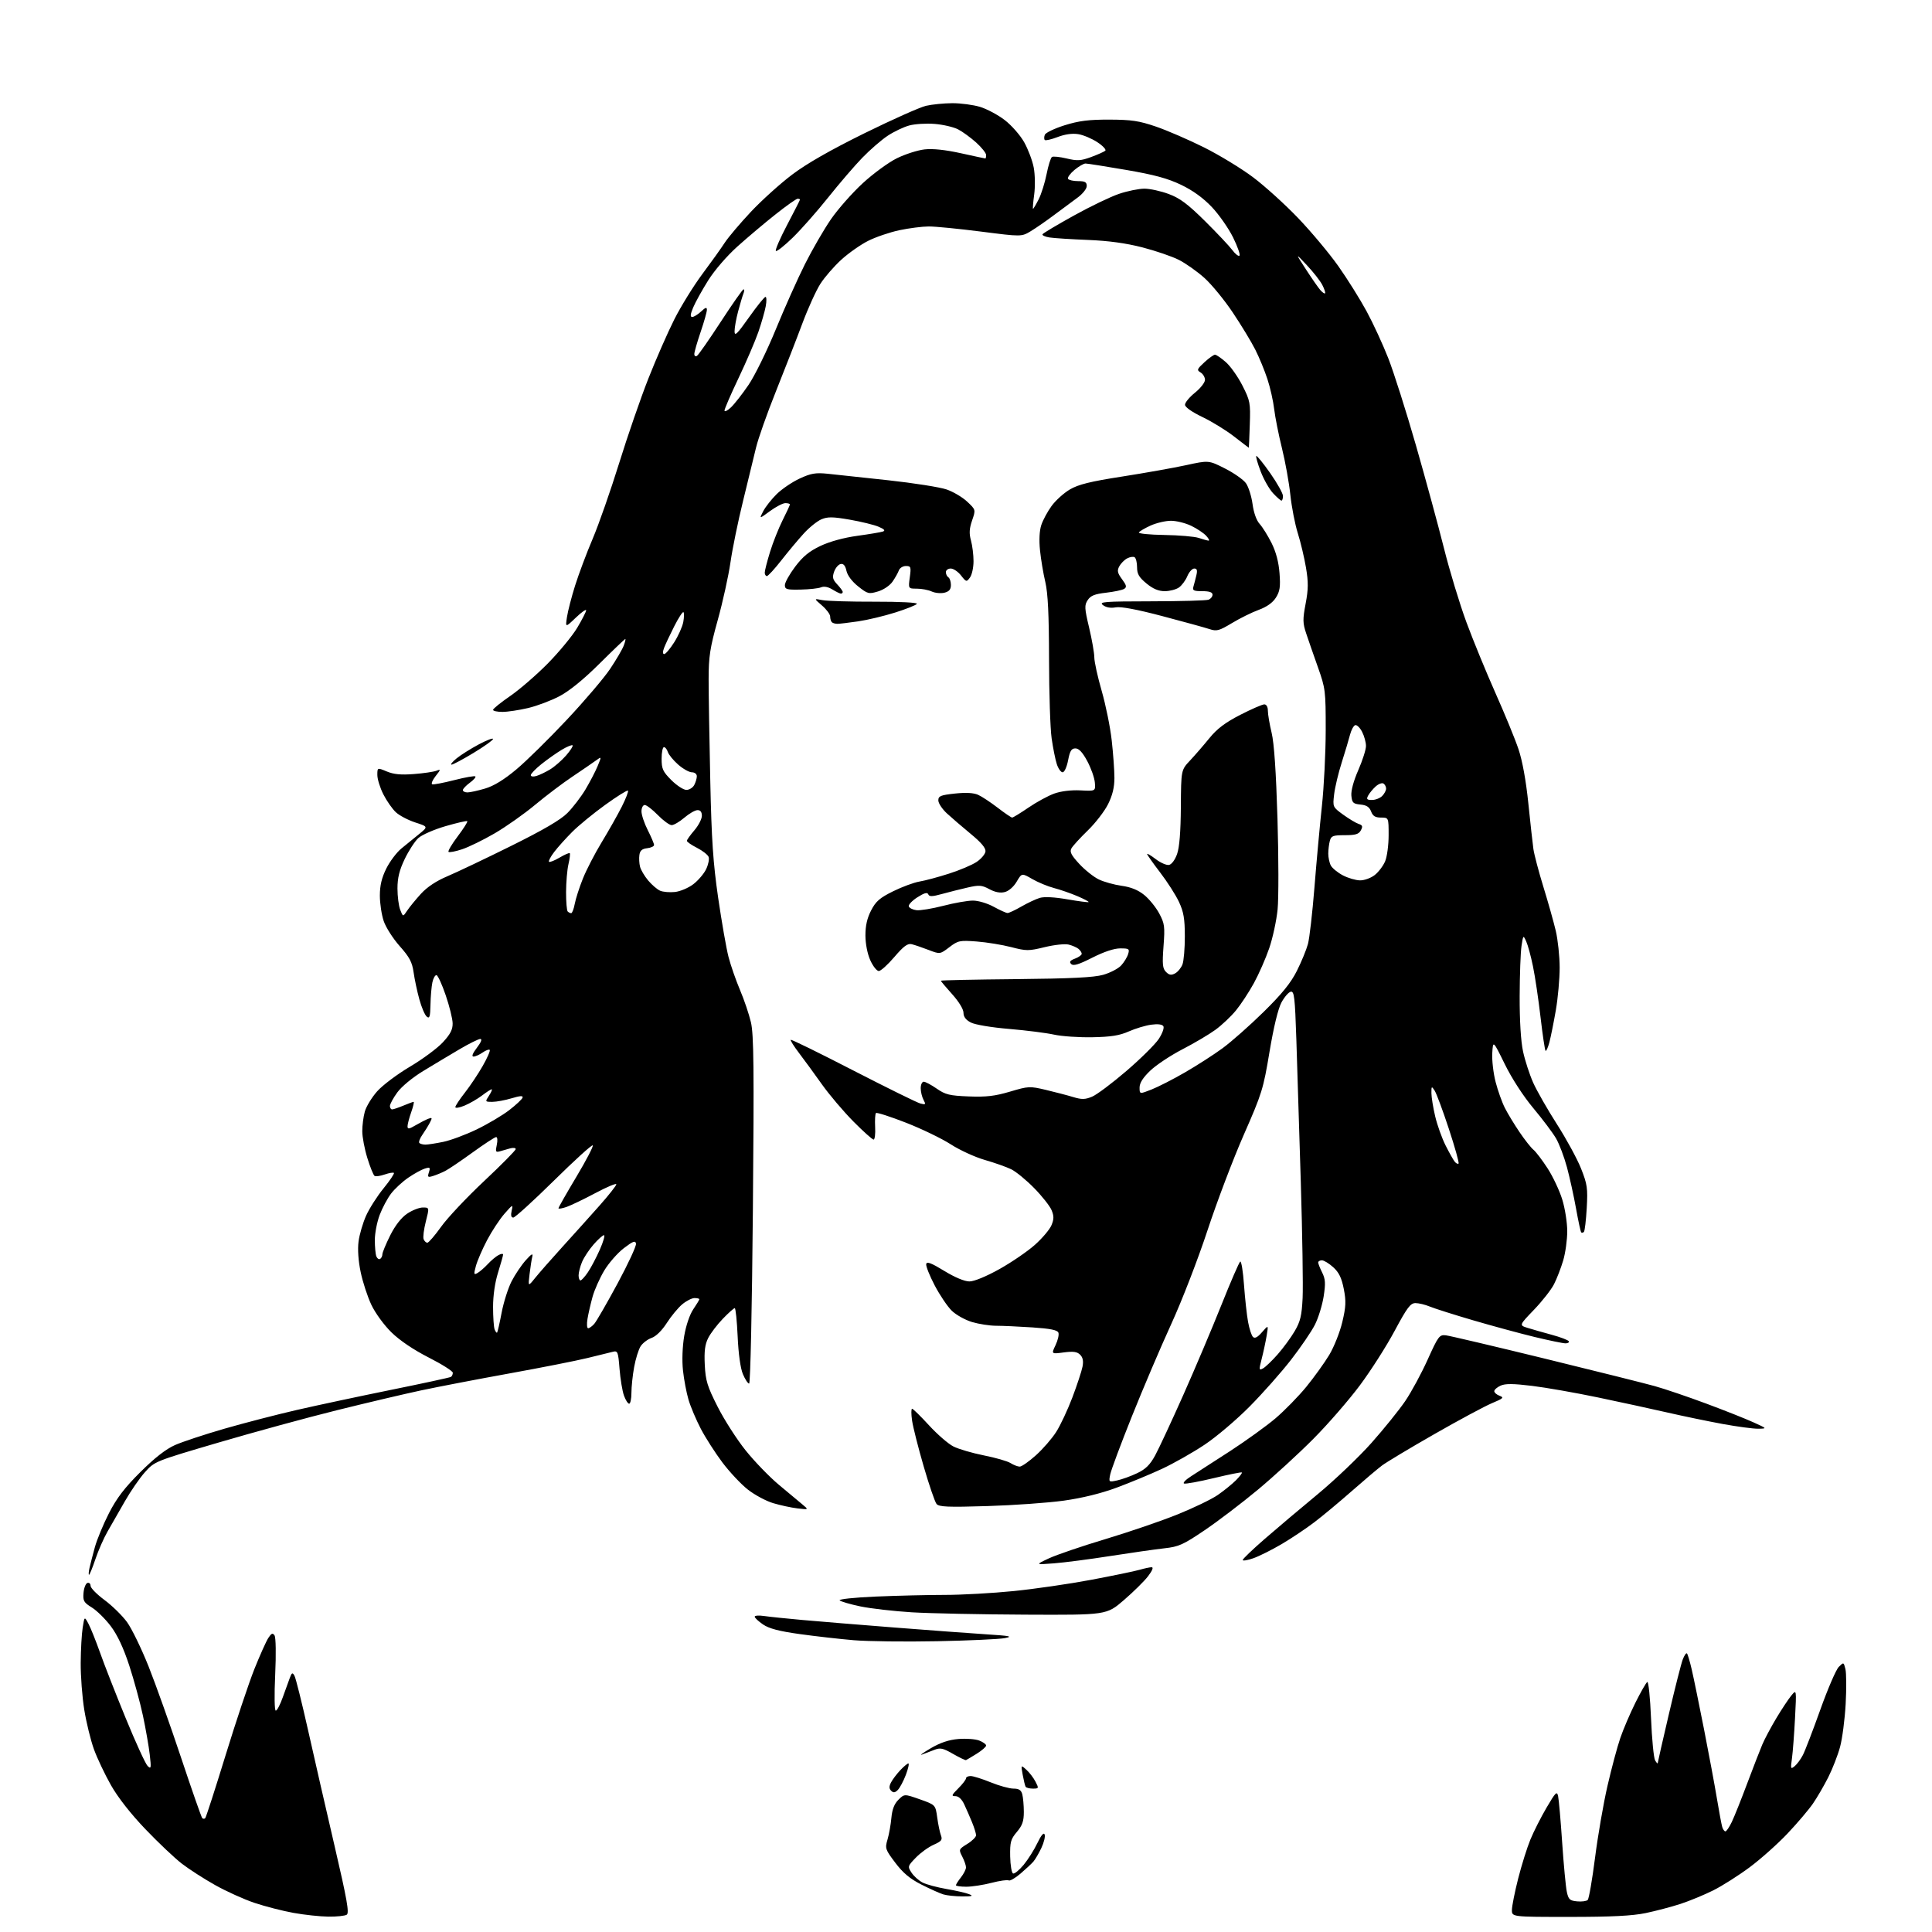 <?xml version="1.0" encoding="UTF-8" standalone="no"?>
<svg 
  version="1.1" 
  xmlns="http://www.w3.org/2000/svg" 
  xmlns:xlink="http://www.w3.org/1999/xlink" 
  xmlns:svg="http://www.w3.org/2000/svg"
  xmlns:rdf="http://www.w3.org/1999/02/22-rdf-syntax-ns#"
  xmlns:cc="http://creativecommons.org/ns#"
  xmlns:dc="http://purl.org/dc/elements/1.1/"
  viewBox="0 0 768 768"
  width="768"
  height="768"
>
<style>svg {background-color: white; }</style>"
<path stroke="none" fill="black" fill-rule="evenodd" d="M130.50,761.89C127.20,761.85 120.97,761.18 116.66,760.40C112.34,759.62 105.37,757.83 101.17,756.42C96.97,755.01 89.93,751.83 85.52,749.35C81.11,746.88 75.15,743.04 72.27,740.82C69.40,738.60 62.87,732.43 57.77,727.09C51.98,721.04 46.85,714.49 44.11,709.64C41.69,705.38 38.65,698.96 37.35,695.39C36.05,691.81 34.32,684.74 33.50,679.69C32.68,674.64 32.04,666.23 32.08,661.00C32.12,655.77 32.47,649.48 32.87,647.00C33.58,642.50 33.58,642.50 35.18,645.50C36.06,647.15 38.13,652.33 39.79,657.00C41.44,661.67 46.02,673.38 49.97,683.00C53.91,692.62 57.83,701.17 58.68,702.00C60.06,703.35 60.15,702.89 59.53,697.50C59.15,694.20 57.93,687.23 56.82,682.00C55.70,676.77 53.25,667.80 51.38,662.07C49.08,655.04 46.68,649.94 44.04,646.43C41.88,643.57 38.49,640.23 36.50,639.00C33.31,637.03 32.93,636.36 33.20,633.21C33.36,631.26 34.06,629.47 34.75,629.24C35.44,629.02 36.00,629.53 36.00,630.39C36.00,631.24 38.49,633.77 41.53,636.02C44.57,638.27 48.60,642.22 50.49,644.80C52.37,647.39 56.24,655.35 59.09,662.50C61.93,669.65 67.75,685.99 72.02,698.81C76.29,711.63 80.06,722.39 80.39,722.73C80.73,723.06 81.26,723.07 81.58,722.75C81.90,722.43 85.53,711.22 89.64,697.84C93.75,684.45 98.92,669.00 101.11,663.50C103.31,658.00 105.81,652.43 106.66,651.12C107.91,649.21 108.40,649.01 109.14,650.12C109.66,650.91 109.77,657.55 109.39,665.75C109.01,674.01 109.11,680.00 109.63,680.00C110.13,680.00 111.37,677.64 112.39,674.75C113.41,671.86 114.68,668.38 115.20,667.00C116.01,664.85 116.27,664.73 117.06,666.14C117.56,667.04 119.98,676.72 122.43,687.64C124.87,698.56 129.64,719.38 133.02,733.89C137.95,755.08 138.90,760.45 137.83,761.13C137.10,761.59 133.80,761.94 130.50,761.89zM623.93,762.00C601.00,762.00 601.00,762.00 601.01,759.25C601.01,757.74 602.14,752.11 603.50,746.74C604.87,741.38 607.05,734.40 608.36,731.24C609.66,728.08 612.55,722.37 614.79,718.55C618.41,712.38 618.92,711.87 619.38,714.05C619.67,715.40 620.40,723.70 620.99,732.50C621.59,741.30 622.42,750.08 622.83,752.00C623.48,755.06 623.99,755.54 626.91,755.82C628.75,756.00 630.65,755.75 631.14,755.26C631.63,754.77 632.94,747.20 634.06,738.44C635.18,729.67 637.40,716.83 639.00,709.91C640.59,702.98 642.88,694.43 644.09,690.91C645.29,687.38 648.01,681.05 650.11,676.83C652.22,672.60 654.34,668.91 654.82,668.61C655.30,668.32 655.97,674.81 656.31,683.06C656.65,691.30 657.38,698.82 657.93,699.77C658.49,700.72 658.95,701.21 658.97,700.86C658.99,700.50 660.98,691.73 663.41,681.36C665.83,670.99 668.32,661.20 668.94,659.61C669.55,658.02 670.30,656.96 670.59,657.26C670.89,657.55 671.74,660.43 672.49,663.65C673.24,666.87 675.44,677.60 677.39,687.50C679.34,697.40 681.64,709.77 682.51,715.00C683.38,720.23 684.32,725.29 684.61,726.25C684.90,727.21 685.47,728.00 685.88,728.00C686.29,728.00 687.44,726.31 688.42,724.25C689.41,722.19 692.15,715.33 694.52,709.00C696.90,702.67 699.60,695.70 700.53,693.50C701.46,691.30 703.98,686.58 706.12,683.00C708.26,679.42 710.95,675.38 712.08,674.00C714.15,671.50 714.15,671.50 713.55,683.00C713.22,689.33 712.67,696.52 712.33,699.00C711.74,703.17 711.82,703.39 713.42,702.07C714.36,701.29 715.83,699.30 716.68,697.64C717.54,695.99 720.65,687.88 723.61,679.61C726.56,671.34 729.86,663.70 730.93,662.63C732.86,660.69 732.89,660.70 733.58,663.47C733.97,665.01 734.01,671.27 733.68,677.38C733.34,683.50 732.34,691.17 731.45,694.44C730.57,697.70 728.47,703.10 726.79,706.44C725.11,709.77 722.37,714.49 720.70,716.92C719.03,719.35 714.48,724.72 710.58,728.84C706.69,732.96 699.91,739.00 695.53,742.26C691.15,745.52 684.63,749.66 681.03,751.46C677.44,753.25 671.58,755.67 668.00,756.84C664.42,758.00 658.21,759.64 654.18,760.48C648.87,761.58 640.59,762.00 623.93,762.00zM382.50,753.85C379.75,753.84 376.38,753.48 375.00,753.06C373.62,752.64 369.70,750.88 366.28,749.15C361.71,746.84 358.96,744.54 355.89,740.47C351.90,735.18 351.76,734.75 352.81,731.21C353.41,729.17 354.10,725.31 354.34,722.63C354.65,719.24 355.50,717.06 357.14,715.43C359.50,713.09 359.50,713.09 365.69,715.27C371.87,717.46 371.87,717.46 372.56,722.48C372.94,725.24 373.60,728.44 374.04,729.59C374.71,731.36 374.26,731.94 371.14,733.32C369.10,734.22 365.92,736.51 364.07,738.43C360.80,741.81 360.75,741.97 362.36,744.43C363.27,745.82 365.25,747.59 366.76,748.35C368.27,749.12 372.53,750.26 376.23,750.90C379.94,751.53 383.99,752.46 385.23,752.96C387.04,753.69 386.48,753.87 382.50,753.85zM384.11,750.00C381.85,750.00 380.00,749.73 380.00,749.41C380.00,749.08 380.90,747.67 382.00,746.27C383.10,744.87 384.00,743.09 384.00,742.32C384.00,741.54 383.33,739.61 382.51,738.02C381.06,735.21 381.10,735.10 384.51,732.99C386.43,731.81 388.00,730.25 388.00,729.54C388.00,728.83 387.28,726.50 386.40,724.37C385.53,722.24 384.13,719.04 383.29,717.25C382.33,715.20 381.05,714.00 379.81,714.00C378.10,714.00 378.24,713.60 380.92,710.92C382.62,709.23 384.00,707.43 384.00,706.92C384.00,706.42 384.82,706.00 385.83,706.00C386.83,706.00 390.42,707.12 393.81,708.50C397.19,709.88 401.27,711.00 402.86,711.00C405.03,711.00 405.92,711.57 406.37,713.25C406.70,714.49 406.98,717.62 406.99,720.22C407.00,723.93 406.41,725.63 404.22,728.22C401.77,731.11 401.46,732.26 401.56,737.95C401.63,741.49 402.15,744.55 402.73,744.74C403.31,744.94 405.19,743.38 406.92,741.30C408.65,739.21 411.11,735.31 412.38,732.64C413.88,729.51 414.90,728.30 415.26,729.24C415.57,730.04 414.98,732.45 413.96,734.60C412.94,736.74 411.52,739.17 410.80,740.00C410.09,740.83 407.79,742.97 405.69,744.77C403.59,746.57 401.47,747.79 400.98,747.49C400.48,747.18 397.40,747.62 394.14,748.46C390.88,749.31 386.36,750.00 384.11,750.00zM356.89,711.54C355.77,712.66 355.13,712.73 354.25,711.85C353.41,711.01 353.39,710.12 354.17,708.60C354.76,707.44 356.40,705.26 357.81,703.75C359.22,702.24 360.70,701.00 361.09,701.00C361.48,701.00 361.03,703.04 360.09,705.53C359.14,708.02 357.70,710.73 356.89,711.54zM410.58,711.00C409.23,711.00 407.93,710.66 407.69,710.25C407.46,709.84 406.94,707.71 406.54,705.51C405.82,701.53 405.82,701.53 408.01,703.51C409.22,704.60 410.85,706.73 411.63,708.25C413.00,710.89 412.95,711.00 410.58,711.00zM384.00,699.67C383.73,699.78 381.40,698.66 378.83,697.19C374.79,694.87 373.77,694.66 371.33,695.63C369.77,696.25 367.60,697.07 366.50,697.47C365.40,697.86 366.98,696.73 370.00,694.95C373.81,692.72 377.19,691.59 381.00,691.28C384.02,691.03 387.74,691.30 389.25,691.89C390.76,692.47 392.00,693.37 392.00,693.88C392.00,694.39 390.31,695.85 388.25,697.14C386.19,698.42 384.27,699.56 384.00,699.67zM372.50,652.41C359.85,652.66 344.96,652.48 339.40,652.01C333.85,651.54 324.20,650.45 317.97,649.58C309.72,648.44 305.73,647.39 303.32,645.75C301.50,644.51 300.01,643.12 300.01,642.66C300.00,642.20 301.69,642.08 303.75,642.39C305.81,642.69 312.68,643.41 319.00,643.97C325.32,644.54 341.75,645.88 355.50,646.96C369.25,648.04 385.68,649.25 392.00,649.66C401.54,650.27 402.82,650.52 399.50,651.17C397.30,651.60 385.15,652.16 372.50,652.41zM407.69,641.85C389.99,641.77 369.65,641.35 362.50,640.92C355.35,640.48 346.15,639.43 342.06,638.58C337.98,637.73 334.24,636.64 333.77,636.17C333.30,635.70 339.67,635.02 348.12,634.66C356.48,634.30 368.81,634.00 375.52,634.00C382.23,634.00 394.54,633.32 402.87,632.48C411.20,631.65 425.10,629.63 433.76,628.00C442.42,626.37 451.07,624.58 452.99,624.02C454.91,623.46 457.08,623.00 457.79,623.00C458.61,623.00 458.08,624.33 456.40,626.54C454.92,628.49 450.59,632.76 446.79,636.04C439.89,642.00 439.89,642.00 407.69,641.85zM35.40,626.00C35.16,626.00 35.24,624.76 35.59,623.25C35.93,621.74 36.89,618.02 37.72,615.00C38.55,611.98 41.07,605.90 43.32,601.50C46.40,595.50 49.52,591.41 55.82,585.15C61.48,579.52 65.96,576.03 69.55,574.44C72.47,573.14 81.31,570.22 89.19,567.94C97.06,565.67 110.03,562.31 118.00,560.48C125.97,558.65 142.85,555.05 155.50,552.48C168.15,549.91 178.84,547.60 179.25,547.34C179.66,547.09 180.00,546.35 180.00,545.69C179.99,545.04 175.68,542.31 170.41,539.63C164.36,536.55 158.91,532.87 155.60,529.63C152.64,526.73 149.17,521.96 147.61,518.66C146.09,515.44 144.18,509.60 143.37,505.67C142.44,501.26 142.12,496.62 142.53,493.52C142.88,490.76 144.24,486.14 145.53,483.25C146.83,480.36 149.95,475.47 152.48,472.37C155.00,469.27 156.85,466.52 156.58,466.25C156.32,465.99 154.68,466.27 152.94,466.87C151.19,467.48 149.38,467.74 148.91,467.45C148.44,467.15 147.14,463.96 146.03,460.35C144.91,456.74 144.00,451.92 144.01,449.64C144.01,447.37 144.46,443.87 145.02,441.88C145.57,439.88 147.76,436.28 149.89,433.86C152.01,431.45 157.88,427.03 162.93,424.04C167.97,421.06 173.88,416.68 176.05,414.33C179.04,411.09 179.98,409.25 179.93,406.77C179.90,404.97 178.66,399.96 177.18,395.64C175.71,391.31 174.05,387.71 173.51,387.64C172.97,387.56 172.23,388.85 171.88,390.50C171.53,392.15 171.18,396.14 171.12,399.37C171.02,404.23 170.76,405.05 169.63,404.11C168.87,403.48 167.55,400.39 166.69,397.23C165.82,394.08 164.80,389.25 164.41,386.50C163.84,382.46 162.78,380.47 158.89,376.10C156.25,373.13 153.39,368.66 152.54,366.17C151.69,363.68 151.00,359.11 151.00,356.02C151.00,351.98 151.73,348.94 153.57,345.24C154.98,342.41 157.68,338.83 159.56,337.29C161.45,335.76 164.61,333.18 166.60,331.56C170.22,328.61 170.22,328.61 165.05,326.93C162.21,326.00 158.75,324.18 157.35,322.87C155.95,321.57 153.72,318.38 152.40,315.78C151.08,313.19 150.00,309.72 150.00,308.08C150.00,305.10 150.00,305.10 153.75,306.67C156.49,307.82 159.39,308.10 164.50,307.70C168.35,307.41 172.39,306.81 173.47,306.39C175.29,305.68 175.27,305.85 173.15,308.53C171.89,310.14 171.29,311.60 171.83,311.78C172.36,311.95 176.31,311.20 180.61,310.10C184.91,309.00 188.67,308.34 188.96,308.63C189.26,308.92 188.26,310.06 186.75,311.16C185.24,312.27 184.00,313.58 184.00,314.08C184.00,314.59 184.82,315.00 185.82,315.00C186.82,315.00 189.97,314.31 192.83,313.46C196.33,312.42 200.36,309.95 205.26,305.85C209.24,302.52 218.26,293.65 225.30,286.14C232.35,278.64 240.09,269.54 242.51,265.93C244.93,262.32 247.37,258.16 247.93,256.68C248.49,255.21 248.78,254.00 248.57,254.00C248.37,254.00 243.76,258.40 238.35,263.77C231.99,270.09 226.34,274.68 222.41,276.75C219.06,278.51 213.43,280.63 209.91,281.46C206.38,282.29 201.81,282.98 199.75,282.99C197.69,282.99 196.00,282.63 196.00,282.18C196.00,281.72 199.04,279.27 202.75,276.72C206.46,274.18 213.19,268.36 217.70,263.80C222.20,259.23 227.49,252.83 229.45,249.56C231.40,246.29 233.00,243.16 233.00,242.61C233.00,242.05 231.14,243.37 228.87,245.55C224.74,249.50 224.74,249.50 225.38,245.28C225.73,242.96 227.18,237.33 228.61,232.78C230.04,228.23 233.18,219.84 235.61,214.14C238.03,208.44 242.75,194.94 246.11,184.14C249.46,173.34 254.69,158.20 257.73,150.50C260.76,142.80 265.40,132.22 268.03,127.00C270.66,121.78 275.67,113.67 279.16,108.98C282.65,104.30 286.68,98.67 288.11,96.46C289.55,94.26 294.23,88.74 298.50,84.19C302.78,79.64 310.15,72.99 314.89,69.41C320.68,65.03 330.08,59.66 343.60,52.99C354.66,47.54 365.69,42.62 368.10,42.06C370.52,41.50 375.23,41.04 378.57,41.02C381.91,41.01 386.86,41.67 389.57,42.48C392.28,43.30 396.71,45.66 399.40,47.73C402.10,49.81 405.58,53.77 407.14,56.56C408.70,59.35 410.41,63.87 410.93,66.63C411.45,69.38 411.53,74.18 411.11,77.31C410.68,80.44 410.48,83.00 410.65,83.00C410.82,83.00 411.83,81.30 412.89,79.23C413.94,77.15 415.36,72.64 416.04,69.20C416.72,65.76 417.68,62.70 418.18,62.39C418.68,62.08 421.31,62.35 424.02,63.00C428.23,64.01 429.64,63.93 433.72,62.43C436.35,61.46 438.89,60.33 439.36,59.92C439.84,59.51 438.44,57.99 436.25,56.55C434.07,55.10 430.64,53.65 428.63,53.33C426.28,52.95 423.36,53.35 420.43,54.47C417.93,55.43 415.63,55.96 415.32,55.65C415.01,55.34 415.01,54.41 415.33,53.59C415.64,52.76 419.19,51.06 423.20,49.80C428.90,48.02 432.80,47.53 441.00,47.55C449.78,47.58 452.81,48.03 459.50,50.32C463.90,51.82 472.46,55.53 478.53,58.55C484.59,61.57 493.39,66.92 498.07,70.43C502.75,73.94 510.84,81.26 516.04,86.70C521.24,92.13 528.42,100.72 532.00,105.78C535.58,110.85 540.64,118.93 543.25,123.75C545.86,128.56 549.75,137.00 551.90,142.50C554.05,148.00 558.98,163.53 562.85,177.00C566.71,190.47 571.72,208.86 573.98,217.86C576.23,226.86 580.26,240.14 582.93,247.36C585.60,254.59 590.80,267.25 594.47,275.50C598.15,283.75 602.27,293.77 603.61,297.77C605.17,302.39 606.60,310.24 607.53,319.27C608.33,327.10 609.24,335.30 609.55,337.50C609.87,339.70 611.65,346.47 613.52,352.54C615.39,358.60 617.61,366.48 618.45,370.04C619.28,373.59 619.98,380.15 619.99,384.62C619.99,389.08 619.31,396.73 618.46,401.62C617.61,406.50 616.46,412.23 615.90,414.35C615.33,416.47 614.65,417.98 614.38,417.71C614.11,417.44 613.21,411.43 612.39,404.36C611.57,397.29 610.22,388.20 609.39,384.17C608.57,380.14 607.35,375.67 606.69,374.22C605.52,371.63 605.49,371.66 604.82,376.05C604.45,378.50 604.12,387.48 604.09,396.00C604.06,405.74 604.56,413.91 605.44,418.00C606.21,421.57 608.02,427.14 609.46,430.37C610.90,433.60 615.15,441.02 618.89,446.87C622.64,452.72 626.95,460.64 628.48,464.48C630.98,470.79 631.20,472.33 630.75,480.28C630.47,485.12 629.97,489.37 629.62,489.71C629.28,490.05 628.80,490.13 628.56,489.89C628.31,489.65 627.40,485.41 626.51,480.47C625.63,475.54 624.00,468.12 622.89,464.00C621.78,459.88 619.82,454.70 618.53,452.50C617.25,450.30 613.19,444.90 609.51,440.50C605.51,435.71 600.96,428.69 598.17,423.00C593.50,413.50 593.50,413.50 593.20,418.67C593.04,421.51 593.63,426.65 594.53,430.11C595.42,433.56 597.08,438.21 598.22,440.44C599.35,442.67 601.97,446.99 604.04,450.04C606.10,453.09 608.59,456.24 609.57,457.04C610.55,457.84 613.07,461.17 615.19,464.43C617.30,467.69 619.92,473.25 621.01,476.78C622.11,480.32 623.00,486.01 623.00,489.42C623.00,492.84 622.28,498.08 621.39,501.07C620.50,504.06 618.87,508.29 617.75,510.48C616.64,512.67 613.06,517.24 609.80,520.63C603.87,526.80 603.87,526.80 607.19,527.84C609.01,528.41 613.32,529.64 616.78,530.58C620.23,531.51 623.29,532.67 623.59,533.14C623.88,533.61 623.30,534.00 622.31,534.00C621.31,534.00 615.77,532.85 610.00,531.46C604.23,530.06 593.24,527.08 585.59,524.84C577.95,522.60 570.20,520.14 568.38,519.38C566.55,518.62 563.99,518.00 562.68,518.00C560.68,518.00 559.38,519.73 554.40,529.02C551.16,535.09 544.94,544.83 540.59,550.67C536.24,556.51 527.92,566.10 522.09,571.96C516.27,577.83 506.32,586.94 500.00,592.20C493.68,597.46 484.18,604.69 478.89,608.27C470.35,614.05 468.58,614.85 462.89,615.47C459.38,615.86 449.75,617.23 441.50,618.52C433.25,619.82 423.12,621.13 419.00,621.45C411.50,622.02 411.50,622.02 416.98,619.46C420.00,618.06 430.10,614.61 439.44,611.81C448.77,609.01 461.63,604.61 468.02,602.03C474.41,599.46 481.63,595.98 484.07,594.29C486.50,592.61 489.74,589.99 491.27,588.47C492.79,586.94 493.87,585.53 493.66,585.33C493.46,585.13 488.48,586.13 482.59,587.55C476.70,588.97 471.35,589.95 470.70,589.73C470.06,589.52 471.32,588.20 473.51,586.81C475.71,585.42 482.68,580.92 489.00,576.82C495.32,572.71 503.45,566.85 507.05,563.79C510.65,560.72 516.14,555.10 519.26,551.30C522.37,547.49 526.48,541.78 528.39,538.61C530.30,535.43 532.64,529.54 533.59,525.52C535.04,519.39 535.13,517.26 534.17,512.35C533.31,507.98 532.25,505.80 529.99,503.75C528.33,502.24 526.30,501.00 525.48,501.00C524.67,501.00 524.00,501.38 524.00,501.85C524.00,502.31 524.71,504.12 525.58,505.85C526.87,508.45 526.98,510.15 526.17,515.37C525.62,518.86 524.06,523.92 522.69,526.61C521.33,529.30 517.07,535.55 513.23,540.50C509.40,545.45 502.00,553.81 496.78,559.08C491.57,564.35 483.48,571.22 478.79,574.33C474.11,577.45 466.50,581.75 461.89,583.90C457.28,586.04 449.17,589.40 443.87,591.37C437.66,593.67 430.21,595.50 422.87,596.53C416.62,597.40 402.94,598.37 392.48,598.69C376.76,599.17 373.26,599.02 372.29,597.85C371.64,597.06 369.34,590.37 367.19,582.96C365.03,575.56 362.96,567.36 362.57,564.75C362.19,562.14 362.19,560.00 362.57,560.00C362.95,560.00 365.96,562.95 369.26,566.55C372.56,570.15 376.93,573.94 378.97,574.98C381.00,576.02 386.46,577.62 391.08,578.54C395.71,579.45 400.50,580.83 401.71,581.60C402.93,582.37 404.57,583.00 405.36,583.00C406.14,583.00 409.03,580.98 411.79,578.50C414.54,576.03 418.16,571.87 419.83,569.25C421.51,566.64 424.41,560.45 426.29,555.50C428.16,550.55 429.97,545.05 430.31,543.29C430.75,541.05 430.46,539.60 429.37,538.52C428.17,537.32 426.67,537.11 422.86,537.61C417.90,538.27 417.90,538.27 419.59,534.73C420.52,532.78 421.04,530.54 420.73,529.75C420.33,528.70 417.51,528.14 410.34,527.66C404.93,527.30 398.44,527.01 395.93,527.01C393.42,527.00 389.13,526.34 386.40,525.53C383.67,524.71 380.04,522.69 378.34,521.03C376.64,519.37 373.59,514.85 371.56,510.98C369.53,507.11 368.01,503.29 368.18,502.48C368.42,501.37 370.19,502.04 375.37,505.21C379.60,507.79 383.45,509.40 385.37,509.39C387.25,509.39 392.02,507.42 397.28,504.49C402.11,501.79 408.46,497.45 411.39,494.84C414.32,492.23 417.29,488.72 417.98,487.04C418.98,484.63 418.99,483.39 418.02,481.06C417.35,479.44 414.25,475.50 411.12,472.31C407.99,469.11 403.88,465.74 401.97,464.80C400.06,463.87 395.33,462.20 391.46,461.09C387.59,459.98 381.53,457.20 377.99,454.92C374.46,452.63 366.45,448.76 360.19,446.31C353.93,443.87 348.54,442.13 348.21,442.45C347.89,442.78 347.74,445.29 347.88,448.02C348.03,450.76 347.75,453.00 347.26,453.00C346.77,453.00 343.13,449.74 339.18,445.75C335.24,441.76 329.61,435.12 326.69,431.00C323.77,426.88 319.70,421.31 317.65,418.62C315.60,415.94 314.11,413.56 314.33,413.34C314.56,413.11 325.71,418.58 339.12,425.49C352.53,432.39 364.56,438.32 365.86,438.66C367.99,439.21 368.11,439.07 367.11,437.20C366.50,436.06 366.00,433.98 366.00,432.57C366.00,431.15 366.54,430.00 367.20,430.00C367.85,430.00 370.18,431.24 372.36,432.75C375.81,435.14 377.47,435.55 385.11,435.85C392.05,436.12 395.48,435.72 401.49,433.94C408.84,431.76 409.33,431.73 415.80,433.26C419.48,434.14 424.36,435.41 426.62,436.10C430.01,437.12 431.35,437.10 434.11,435.95C435.96,435.19 442.10,430.59 447.75,425.74C453.40,420.89 459.19,415.16 460.61,413.02C462.03,410.87 462.86,408.59 462.46,407.94C462.00,407.19 460.26,406.97 457.62,407.33C455.35,407.64 451.33,408.85 448.69,410.02C445.01,411.65 441.62,412.18 434.20,412.32C428.86,412.42 422.02,411.95 419.00,411.28C415.98,410.61 407.96,409.59 401.19,409.02C394.10,408.43 387.63,407.34 385.94,406.47C383.94,405.44 383.00,404.19 383.00,402.58C383.00,401.19 381.16,398.16 378.50,395.21C376.03,392.46 374.00,390.05 374.00,389.85C374.00,389.66 387.39,389.37 403.75,389.22C425.86,389.00 434.80,388.56 438.55,387.50C441.32,386.71 444.53,385.04 445.68,383.78C446.83,382.53 448.08,380.49 448.45,379.25C449.08,377.19 448.81,377.00 445.32,377.00C442.89,376.99 438.85,378.34 434.23,380.68C428.78,383.44 426.67,384.07 425.82,383.22C424.96,382.36 425.34,381.82 427.34,381.06C428.80,380.51 430.00,379.64 430.00,379.15C430.00,378.65 429.43,377.78 428.74,377.20C428.05,376.63 426.29,375.86 424.83,375.49C423.35,375.12 419.12,375.57 415.30,376.50C408.88,378.06 408.01,378.06 401.96,376.49C398.41,375.57 392.25,374.57 388.28,374.26C381.49,373.75 380.84,373.88 377.36,376.54C373.66,379.36 373.66,379.36 369.08,377.60C366.56,376.63 363.56,375.61 362.40,375.33C360.79,374.94 359.21,376.11 355.53,380.41C352.91,383.49 350.11,386.00 349.33,386.00C348.54,386.00 347.03,384.09 345.97,381.75C344.82,379.21 344.04,375.25 344.02,371.91C344.01,368.01 344.69,364.98 346.28,361.91C348.14,358.29 349.72,356.92 355.03,354.30C358.59,352.54 363.30,350.80 365.50,350.43C367.70,350.07 372.99,348.65 377.25,347.28C381.52,345.92 386.47,343.82 388.25,342.61C390.04,341.41 391.61,339.55 391.74,338.47C391.90,337.12 390.05,334.91 385.90,331.50C382.57,328.75 378.30,325.08 376.42,323.35C374.54,321.62 373.00,319.29 373.00,318.18C373.00,316.43 373.88,316.07 379.58,315.45C384.00,314.98 387.03,315.15 388.83,315.96C390.30,316.62 393.79,318.93 396.59,321.08C399.39,323.24 401.99,325.00 402.35,325.00C402.72,325.00 405.66,323.20 408.88,321.00C412.10,318.80 416.71,316.30 419.12,315.44C421.80,314.49 425.83,314.00 429.50,314.19C435.50,314.50 435.50,314.50 435.22,311.08C435.07,309.20 433.72,305.38 432.22,302.58C430.34,299.07 428.88,297.50 427.50,297.50C425.91,297.50 425.31,298.47 424.58,302.25C424.07,304.91 423.11,307.00 422.41,307.00C421.72,307.00 420.68,305.54 420.10,303.75C419.51,301.96 418.59,297.35 418.04,293.50C417.49,289.65 417.02,275.48 417.01,262.00C416.98,244.24 416.57,235.82 415.53,231.37C414.73,228.00 413.78,222.33 413.42,218.76C413.00,214.69 413.19,210.96 413.93,208.72C414.57,206.76 416.41,203.35 418.01,201.15C419.61,198.94 422.89,195.98 425.30,194.56C428.71,192.57 433.38,191.41 446.10,189.43C455.12,188.02 466.54,185.99 471.49,184.91C480.47,182.95 480.47,182.95 486.95,186.23C490.51,188.03 494.25,190.66 495.27,192.07C496.29,193.49 497.47,197.20 497.90,200.33C498.37,203.82 499.46,206.88 500.72,208.26C501.85,209.49 503.98,212.91 505.46,215.85C507.23,219.40 508.30,223.43 508.63,227.85C509.04,233.29 508.78,235.06 507.19,237.57C505.92,239.58 503.57,241.25 500.38,242.42C497.69,243.40 492.91,245.76 489.75,247.67C484.59,250.77 483.66,251.02 480.75,250.06C478.96,249.47 470.56,247.16 462.07,244.92C451.93,242.24 445.56,241.05 443.52,241.43C441.52,241.81 439.70,241.49 438.45,240.54C436.71,239.22 438.79,239.06 457.67,239.03C469.31,239.01 479.55,238.73 480.42,238.39C481.29,238.06 482.00,237.16 482.00,236.39C482.00,235.43 480.74,235.00 477.93,235.00C474.53,235.00 473.95,234.72 474.39,233.25C474.67,232.29 475.20,230.26 475.56,228.75C476.05,226.69 475.84,226.00 474.73,226.00C473.91,226.00 472.68,227.37 471.98,229.04C471.29,230.71 469.79,232.74 468.64,233.54C467.49,234.34 464.96,235.00 463.01,235.00C460.52,235.00 458.34,234.08 455.73,231.93C452.77,229.49 452.00,228.16 452.00,225.49C452.00,223.63 451.56,221.85 451.02,221.51C450.48,221.18 449.14,221.39 448.04,221.98C446.94,222.56 445.54,223.99 444.92,225.14C444.01,226.86 444.20,227.78 446.02,230.24C447.81,232.67 447.98,233.40 446.87,234.09C446.12,234.56 442.88,235.24 439.68,235.61C435.17,236.12 433.53,236.78 432.38,238.55C431.04,240.59 431.09,241.71 432.94,249.49C434.07,254.26 435.00,259.58 435.01,261.33C435.01,263.07 436.33,269.07 437.94,274.65C439.55,280.23 441.35,289.10 441.93,294.36C442.52,299.62 443.00,306.33 443.00,309.26C443.00,312.97 442.23,316.16 440.47,319.68C439.08,322.47 435.46,327.17 432.41,330.12C429.36,333.08 426.44,336.28 425.91,337.24C425.14,338.61 425.80,339.91 429.01,343.39C431.25,345.82 434.75,348.61 436.79,349.59C438.83,350.57 442.92,351.71 445.88,352.12C449.56,352.63 452.40,353.78 454.84,355.76C456.81,357.35 459.49,360.65 460.79,363.08C462.95,367.11 463.11,368.27 462.52,376.11C461.98,383.34 462.14,384.99 463.51,386.36C464.76,387.62 465.59,387.75 467.12,386.94C468.21,386.35 469.52,384.75 470.05,383.37C470.57,382.00 471.00,376.96 470.99,372.18C470.98,365.19 470.53,362.53 468.65,358.50C467.36,355.75 463.99,350.48 461.15,346.79C458.32,343.09 456.00,339.81 456.00,339.49C456.00,339.16 457.55,340.08 459.45,341.53C461.35,342.98 463.71,344.01 464.70,343.82C465.75,343.62 467.09,341.80 467.91,339.49C468.85,336.81 469.34,330.66 469.41,320.80C469.50,306.10 469.50,306.10 473.07,302.30C475.03,300.21 478.50,296.21 480.77,293.41C483.83,289.66 487.04,287.24 493.03,284.16C497.50,281.87 501.80,280.00 502.58,280.00C503.43,280.00 504.00,281.01 504.00,282.54C504.00,283.94 504.67,287.88 505.49,291.29C506.49,295.44 507.26,306.82 507.82,325.50C508.28,340.90 508.30,357.10 507.87,361.50C507.43,365.90 505.94,372.83 504.55,376.90C503.15,380.98 500.40,387.24 498.43,390.83C496.46,394.42 493.25,399.30 491.29,401.69C489.34,404.07 485.67,407.53 483.12,409.38C480.58,411.23 474.68,414.71 470.02,417.12C465.36,419.53 459.62,423.34 457.27,425.58C454.34,428.38 453.00,430.49 453.00,432.31C453.00,434.97 453.00,434.97 457.77,433.09C460.40,432.05 466.36,429.01 471.02,426.31C475.69,423.62 482.40,419.31 485.94,416.72C489.48,414.13 496.85,407.62 502.30,402.26C509.56,395.12 513.11,390.75 515.51,385.97C517.32,382.38 519.31,377.55 519.93,375.25C520.55,372.94 521.71,362.83 522.51,352.78C523.31,342.73 524.64,328.20 525.47,320.50C526.30,312.80 526.98,299.19 526.99,290.25C527.00,274.60 526.88,273.67 523.90,265.25C522.19,260.44 520.09,254.39 519.23,251.81C517.85,247.70 517.82,246.23 519.01,239.96C520.10,234.19 520.12,231.42 519.15,225.65C518.49,221.72 517.03,215.57 515.91,212.00C514.78,208.43 513.44,201.53 512.93,196.69C512.42,191.84 510.92,183.52 509.60,178.19C508.28,172.86 506.89,165.87 506.51,162.66C506.14,159.45 504.93,154.07 503.82,150.70C502.72,147.32 500.54,142.04 498.98,138.96C497.43,135.88 493.42,129.27 490.07,124.27C486.73,119.27 481.65,113.07 478.79,110.50C475.93,107.93 471.36,104.70 468.63,103.31C465.91,101.93 459.36,99.69 454.09,98.33C447.56,96.65 440.66,95.71 432.50,95.38C425.90,95.12 419.02,94.68 417.22,94.40C415.42,94.12 414.16,93.54 414.43,93.11C414.70,92.67 420.29,89.34 426.85,85.71C433.41,82.07 441.51,78.17 444.86,77.05C448.20,75.92 452.73,75.00 454.93,75.00C457.13,75.00 461.48,75.96 464.61,77.13C469.06,78.79 472.17,81.12 479.00,87.88C483.78,92.62 488.67,97.81 489.86,99.40C491.05,101.00 492.34,102.00 492.71,101.62C493.09,101.24 491.94,97.98 490.16,94.36C488.37,90.75 484.59,85.34 481.76,82.34C478.33,78.72 474.23,75.74 469.55,73.49C464.19,70.92 458.92,69.48 447.68,67.55C439.54,66.15 432.26,65.00 431.52,65.00C430.77,65.00 428.77,66.17 427.07,67.59C425.38,69.02 424.25,70.59 424.56,71.09C424.87,71.59 426.67,72.00 428.56,72.00C431.30,72.00 432.00,72.39 432.00,73.95C432.00,75.05 430.37,77.09 428.25,78.63C426.19,80.13 422.02,83.22 419.00,85.49C415.98,87.77 411.83,90.64 409.79,91.87C406.08,94.12 406.08,94.12 389.98,92.06C381.12,90.93 371.77,90.01 369.19,90.02C366.61,90.03 361.36,90.70 357.52,91.51C353.69,92.33 348.09,94.23 345.09,95.75C342.08,97.26 337.28,100.64 334.41,103.26C331.54,105.88 327.81,110.18 326.12,112.81C324.43,115.44 321.21,122.53 318.96,128.55C316.72,134.57 311.99,146.70 308.47,155.50C304.94,164.30 301.36,174.43 300.52,178.00C299.68,181.57 297.37,191.03 295.41,199.00C293.44,206.97 291.17,218.00 290.38,223.50C289.58,229.00 287.30,239.35 285.31,246.50C282.21,257.64 281.70,261.00 281.69,270.00C281.69,275.77 281.98,293.81 282.34,310.08C282.85,333.94 283.47,343.02 285.49,356.96C286.88,366.46 288.72,377.00 289.59,380.37C290.46,383.74 292.52,389.65 294.15,393.50C295.79,397.35 297.75,403.15 298.51,406.39C299.64,411.23 299.78,424.56 299.28,481.14C298.94,520.27 298.29,550.00 297.79,550.00C297.30,550.00 296.19,548.31 295.32,546.25C294.34,543.94 293.54,538.18 293.23,531.25C292.95,525.06 292.43,520.00 292.07,520.00C291.71,520.00 289.57,521.91 287.32,524.25C285.06,526.59 282.45,530.03 281.51,531.90C280.23,534.44 279.89,537.13 280.16,542.57C280.48,548.87 281.16,551.09 285.29,559.24C287.91,564.41 292.91,572.21 296.41,576.57C299.90,580.93 305.85,587.08 309.63,590.24C313.41,593.39 317.62,596.91 319.00,598.06C321.50,600.14 321.50,600.14 317.00,599.61C314.52,599.32 310.17,598.37 307.32,597.52C304.46,596.66 299.92,594.21 297.22,592.08C294.52,589.94 289.99,585.11 287.16,581.35C284.33,577.58 280.48,571.58 278.60,568.00C276.73,564.42 274.52,559.20 273.69,556.39C272.86,553.57 271.87,548.33 271.49,544.73C271.07,540.83 271.27,535.33 271.98,531.10C272.69,526.90 274.16,522.57 275.59,520.46C276.92,518.51 278.00,516.71 278.00,516.46C278.00,516.21 277.13,516.00 276.08,516.00C275.02,516.00 272.82,517.13 271.18,518.50C269.54,519.88 266.78,523.22 265.05,525.92C263.13,528.91 260.76,531.24 259.02,531.84C257.44,532.39 255.47,533.89 254.65,535.17C253.83,536.45 252.67,540.17 252.08,543.43C251.48,546.70 251.00,551.31 251.00,553.68C251.00,556.06 250.59,558.00 250.10,558.00C249.60,558.00 248.67,556.54 248.03,554.75C247.39,552.96 246.60,548.20 246.28,544.16C245.74,537.33 245.55,536.86 243.60,537.36C242.44,537.65 237.90,538.77 233.50,539.84C229.10,540.92 215.15,543.67 202.50,545.96C189.85,548.25 174.10,551.28 167.50,552.68C160.90,554.09 145.82,557.63 134.00,560.57C122.17,563.50 101.03,569.28 87.00,573.40C61.65,580.84 61.48,580.91 57.64,585.19C55.52,587.56 51.92,592.77 49.64,596.78C47.36,600.78 44.27,606.18 42.77,608.78C41.27,611.37 39.10,616.31 37.94,619.75C36.78,623.19 35.64,626.00 35.40,626.00zM498.25,619.42C495.91,620.24 494.00,620.56 494.00,620.12C494.00,619.69 497.94,615.92 502.75,611.74C507.56,607.56 517.06,599.54 523.86,593.92C530.65,588.29 540.24,579.14 545.17,573.59C550.10,568.04 556.12,560.58 558.56,557.00C561.00,553.42 565.02,546.00 567.50,540.50C571.75,531.08 572.18,530.52 574.76,530.81C576.27,530.99 593.92,535.14 614.00,540.05C634.08,544.96 653.76,549.88 657.75,550.99C661.73,552.10 670.96,555.23 678.25,557.95C685.54,560.66 693.98,564.01 697.00,565.39C702.50,567.88 702.50,567.88 698.94,567.94C696.99,567.97 690.60,567.12 684.76,566.05C678.91,564.97 669.04,562.93 662.82,561.50C656.59,560.07 644.19,557.38 635.25,555.51C626.31,553.64 614.49,551.57 608.99,550.90C601.48,549.99 598.36,549.97 596.49,550.82C595.12,551.45 594.00,552.43 594.00,553.01C594.00,553.59 594.95,554.42 596.12,554.85C597.97,555.53 597.58,555.91 593.13,557.76C590.32,558.93 580.02,564.45 570.26,570.04C560.49,575.62 551.07,581.27 549.33,582.59C547.58,583.91 542.18,588.48 537.33,592.75C532.47,597.03 525.80,602.58 522.50,605.09C519.20,607.61 513.35,611.52 509.50,613.79C505.65,616.06 500.59,618.59 498.25,619.42zM444.10,588.49C445.97,588.09 449.52,586.81 452.00,585.63C455.42,584.01 457.15,582.30 459.22,578.50C460.71,575.75 465.74,564.95 470.39,554.50C475.04,544.05 481.85,527.96 485.53,518.74C489.20,509.53 492.57,501.76 493.01,501.49C493.45,501.22 494.13,505.39 494.51,510.75C494.90,516.11 495.62,522.73 496.12,525.46C496.62,528.20 497.50,530.90 498.08,531.46C498.82,532.18 499.92,531.60 501.69,529.55C504.24,526.61 504.24,526.61 503.50,531.05C503.08,533.50 502.20,537.61 501.53,540.20C500.41,544.56 500.45,544.83 502.06,543.97C503.01,543.46 505.62,540.96 507.86,538.42C510.10,535.88 513.16,531.71 514.66,529.15C516.91,525.32 517.47,523.00 517.81,515.98C518.04,511.30 517.71,490.60 517.09,469.98C516.47,449.37 515.67,423.82 515.32,413.21C514.76,396.39 514.48,393.95 513.10,394.22C512.24,394.39 510.57,396.32 509.39,398.51C508.05,401.01 506.29,408.32 504.65,418.12C502.20,432.89 501.63,434.71 494.41,451.12C490.21,460.68 483.74,477.73 480.03,489.00C476.27,500.42 469.89,516.93 465.61,526.28C461.38,535.51 454.33,552.05 449.94,563.04C445.54,574.02 441.67,584.41 441.33,586.12C440.71,589.20 440.73,589.22 444.10,588.49zM197.60,529.73C197.80,529.53 198.62,525.96 199.41,521.78C200.21,517.61 201.99,512.02 203.36,509.35C204.73,506.68 207.25,502.93 208.97,501.00C211.23,498.46 211.96,498.05 211.60,499.50C211.33,500.60 210.84,503.75 210.51,506.50C209.91,511.50 209.91,511.50 212.71,508.02C214.24,506.11 219.10,500.58 223.50,495.73C227.90,490.89 234.54,483.50 238.25,479.32C241.96,475.14 245.00,471.29 245.00,470.77C245.00,470.26 241.27,471.82 236.71,474.25C232.14,476.68 226.97,479.16 225.21,479.78C223.44,480.39 222.00,480.63 222.00,480.30C222.00,479.97 225.20,474.35 229.12,467.80C233.03,461.26 235.96,455.63 235.63,455.30C235.30,454.96 228.33,461.29 220.16,469.35C211.98,477.41 204.73,484.00 204.04,484.00C203.19,484.00 202.98,483.12 203.40,481.25C203.99,478.64 203.84,478.71 200.52,482.50C198.60,484.70 195.49,489.43 193.61,493.00C191.73,496.57 189.74,501.18 189.18,503.24C188.27,506.60 188.34,506.88 189.83,506.03C190.75,505.51 192.58,503.92 193.90,502.50C195.21,501.08 197.13,499.47 198.15,498.92C199.17,498.38 199.99,498.28 199.99,498.71C199.98,499.15 199.08,502.35 197.99,505.84C196.76,509.75 196.00,514.99 196.00,519.51C196.00,523.54 196.28,527.57 196.62,528.46C196.97,529.36 197.41,529.93 197.60,529.73zM233.80,528.00C234.29,528.00 235.38,527.21 236.23,526.25C237.08,525.29 241.23,518.09 245.46,510.26C249.69,502.42 253.00,495.27 252.82,494.37C252.56,493.04 251.66,493.37 248.00,496.16C245.53,498.04 242.02,502.04 240.21,505.04C238.41,508.04 236.31,512.75 235.55,515.50C234.79,518.25 233.88,522.19 233.54,524.25C233.19,526.31 233.31,528.00 233.80,528.00zM230.75,508.99C231.16,508.99 232.49,507.53 233.70,505.74C234.91,503.96 237.04,499.91 238.44,496.75C239.83,493.59 240.58,491.00 240.09,491.00C239.60,491.00 237.75,492.65 235.98,494.68C234.20,496.70 232.13,499.84 231.37,501.65C230.62,503.45 230.00,505.85 230.00,506.97C230.00,508.09 230.34,509.00 230.75,508.99zM151.10,500.44C151.60,500.13 152.00,499.31 152.00,498.60C152.00,497.90 153.39,494.54 155.09,491.13C157.08,487.15 159.48,484.07 161.82,482.47C163.83,481.11 166.64,480.00 168.08,480.00C170.69,480.00 170.69,480.00 169.27,485.58C168.49,488.65 168.09,491.80 168.39,492.58C168.69,493.36 169.36,494.00 169.88,494.00C170.40,494.00 172.87,491.13 175.37,487.63C177.87,484.12 185.56,475.95 192.46,469.48C199.36,463.00 205.00,457.29 205.00,456.78C205.00,456.28 203.99,456.16 202.75,456.51C201.51,456.87 199.67,457.39 198.65,457.68C197.04,458.13 196.89,457.79 197.48,455.10C197.86,453.38 197.75,452.00 197.23,452.00C196.72,452.00 192.53,454.74 187.90,458.09C183.28,461.44 178.38,464.75 177.00,465.46C175.62,466.17 173.44,467.07 172.15,467.47C170.07,468.11 169.88,467.95 170.50,466.00C171.12,464.05 170.93,463.89 168.85,464.54C167.56,464.94 164.60,466.57 162.28,468.16C159.96,469.75 156.89,472.59 155.46,474.47C154.02,476.35 151.99,480.16 150.93,482.95C149.87,485.74 149.00,490.23 149.00,492.93C149.00,495.63 149.27,498.55 149.60,499.41C149.94,500.28 150.61,500.74 151.10,500.44zM579.80,462.53C580.09,462.25 578.35,456.05 575.95,448.76C573.55,441.47 571.00,434.61 570.29,433.53C569.08,431.68 569.00,431.75 569.01,434.53C569.02,436.16 569.69,440.32 570.51,443.77C571.32,447.22 573.17,452.39 574.61,455.27C576.06,458.15 577.70,461.07 578.26,461.77C578.82,462.47 579.52,462.82 579.80,462.53zM169.12,455.00C170.10,455.00 173.29,454.51 176.20,453.91C179.12,453.31 185.10,451.08 189.50,448.96C193.90,446.83 199.72,443.38 202.42,441.30C205.13,439.21 207.52,436.97 207.73,436.33C208.01,435.49 206.79,435.56 203.40,436.58C200.80,437.36 197.35,438.00 195.73,438.00C192.80,438.00 192.79,437.97 194.41,435.50C195.31,434.12 195.78,433.00 195.46,433.00C195.13,433.00 193.41,434.11 191.63,435.47C189.85,436.83 186.73,438.63 184.70,439.48C182.66,440.33 181.00,440.61 181.00,440.10C181.00,439.60 182.71,437.00 184.80,434.34C186.89,431.68 190.09,426.89 191.91,423.69C193.73,420.50 194.97,417.64 194.67,417.34C194.37,417.04 193.10,417.52 191.84,418.40C190.58,419.28 188.96,420.00 188.23,420.00C187.38,420.00 187.86,418.74 189.57,416.50C191.24,414.31 191.75,413.00 190.93,413.00C190.21,413.00 186.44,414.87 182.56,417.16C178.68,419.45 172.20,423.33 168.17,425.78C163.94,428.36 159.60,431.95 157.92,434.27C156.31,436.49 155.00,438.91 155.00,439.65C155.00,440.39 155.40,441.00 155.88,441.00C156.36,441.00 158.37,440.32 160.35,439.50C162.32,438.68 164.16,438.00 164.42,438.00C164.69,438.00 164.26,439.86 163.46,442.13C162.66,444.39 162.00,446.91 162.00,447.72C162.00,448.93 162.58,448.86 165.25,447.29C167.04,446.24 169.30,445.08 170.27,444.72C171.83,444.13 171.90,444.32 170.88,446.27C170.24,447.50 168.89,449.68 167.89,451.11C166.88,452.55 166.35,454.01 166.70,454.36C167.05,454.71 168.14,455.00 169.12,455.00zM161.85,362.00C162.76,360.62 165.21,357.63 167.29,355.34C169.77,352.62 173.41,350.20 177.79,348.35C181.48,346.79 192.86,341.38 203.07,336.32C215.99,329.92 222.84,325.92 225.57,323.17C227.73,320.99 230.94,316.81 232.71,313.86C234.47,310.91 236.65,306.73 237.55,304.57C239.18,300.64 239.18,300.64 236.84,302.35C235.55,303.29 231.37,306.15 227.54,308.72C223.71,311.28 217.03,316.33 212.70,319.94C208.37,323.55 201.15,328.64 196.67,331.25C192.19,333.86 186.35,336.72 183.69,337.60C181.04,338.48 178.61,338.94 178.30,338.63C177.98,338.31 179.62,335.53 181.95,332.45C184.28,329.37 185.99,326.66 185.76,326.43C185.54,326.20 181.63,327.10 177.08,328.42C172.54,329.74 167.68,331.87 166.28,333.16C164.88,334.45 162.45,338.20 160.87,341.50C158.75,345.93 158.00,348.99 158.00,353.18C158.00,356.31 158.49,360.14 159.10,361.68C160.19,364.50 160.19,364.50 161.85,362.00zM227.06,363.00C227.45,363.00 228.09,361.34 228.47,359.31C228.85,357.28 230.30,352.76 231.70,349.28C233.09,345.79 236.48,339.24 239.23,334.72C241.98,330.20 245.55,323.87 247.18,320.65C248.80,317.43 249.90,314.57 249.62,314.29C249.34,314.01 245.28,316.55 240.60,319.93C235.91,323.31 230.02,328.14 227.50,330.66C224.98,333.18 221.75,336.77 220.32,338.65C218.89,340.52 217.95,342.29 218.23,342.57C218.52,342.85 220.40,342.11 222.42,340.92C224.43,339.73 226.27,338.93 226.49,339.15C226.71,339.38 226.48,341.34 225.97,343.53C225.46,345.71 225.04,350.69 225.02,354.58C225.01,358.48 225.30,361.97 225.67,362.33C226.03,362.70 226.66,363.00 227.06,363.00zM400.50,362.94C401.05,362.96 403.52,361.80 406.00,360.37C408.48,358.94 411.78,357.39 413.35,356.92C415.14,356.40 419.23,356.61 424.31,357.50C428.77,358.27 432.57,358.77 432.74,358.59C432.92,358.42 430.91,357.35 428.28,356.23C425.65,355.11 421.48,353.66 419.00,353.01C416.52,352.37 412.63,350.75 410.34,349.43C406.18,347.02 406.18,347.02 404.14,350.48C402.94,352.52 401.00,354.21 399.40,354.61C397.60,355.07 395.56,354.68 393.28,353.45C390.28,351.84 389.24,351.76 384.68,352.80C381.83,353.45 377.25,354.60 374.50,355.36C370.55,356.45 369.39,356.48 369.00,355.50C368.64,354.61 367.42,354.94 364.69,356.68C362.59,358.02 361.05,359.65 361.26,360.31C361.48,360.96 362.86,361.64 364.33,361.82C365.80,361.99 370.59,361.20 374.97,360.07C379.36,358.93 384.65,358.00 386.74,358.00C388.88,358.00 392.48,359.07 395.02,360.46C397.48,361.81 399.95,362.93 400.50,362.94zM268.29,354.58C270.37,354.36 273.66,352.97 275.60,351.49C277.54,350.01 279.84,347.31 280.71,345.49C281.57,343.67 282.02,341.49 281.69,340.64C281.36,339.79 279.28,338.16 277.05,337.02C274.82,335.89 273.02,334.63 273.04,334.23C273.06,333.83 274.41,331.94 276.04,330.04C277.67,328.13 279.00,325.55 279.00,324.29C279.00,322.76 278.42,322.01 277.25,322.04C276.29,322.06 273.94,323.41 272.04,325.04C270.13,326.67 267.86,328.00 266.99,328.00C266.12,328.00 263.65,326.20 261.50,324.00C259.35,321.80 257.01,320.00 256.30,320.00C255.58,320.00 255.00,321.12 255.00,322.53C255.00,323.93 256.12,327.29 257.50,330.00C258.88,332.71 260.00,335.37 260.00,335.90C260.00,336.43 258.76,337.01 257.25,337.18C255.24,337.41 254.41,338.13 254.17,339.85C253.98,341.15 254.10,343.25 254.42,344.52C254.74,345.80 256.20,348.27 257.67,350.02C259.14,351.76 261.27,353.59 262.42,354.08C263.56,354.57 266.20,354.80 268.29,354.58zM540.62,349.96C542.35,349.98 544.95,349.04 546.49,347.83C548.00,346.64 549.86,344.18 550.62,342.36C551.38,340.55 552.00,335.90 552.00,332.03C552.00,325.00 552.00,325.00 548.98,325.00C546.69,325.00 545.72,324.40 545.03,322.57C544.35,320.79 543.22,320.05 540.80,319.82C537.90,319.54 537.46,319.11 537.19,316.30C537.00,314.35 538.07,310.40 539.94,306.14C541.62,302.30 543.00,297.98 543.00,296.53C543.00,295.09 542.30,292.54 541.44,290.89C540.58,289.23 539.35,288.05 538.71,288.26C538.06,288.48 537.14,290.20 536.65,292.08C536.17,293.96 534.69,298.91 533.36,303.09C532.03,307.26 530.67,312.95 530.34,315.74C529.75,320.78 529.76,320.81 533.97,323.87C536.30,325.55 539.06,327.20 540.10,327.53C541.63,328.02 541.80,328.51 540.96,330.07C540.14,331.61 538.84,332.00 534.58,332.00C529.88,332.00 529.16,332.27 528.63,334.25C528.30,335.49 528.02,337.77 528.01,339.32C528.01,340.86 528.46,343.00 529.03,344.06C529.60,345.12 531.74,346.87 533.78,347.95C535.83,349.03 538.90,349.93 540.62,349.96zM545.39,318.00C546.75,318.00 548.56,317.29 549.43,316.43C550.29,315.56 551.00,314.24 551.00,313.49C551.00,312.73 550.52,311.82 549.94,311.46C549.35,311.10 547.96,311.63 546.84,312.64C545.73,313.65 544.39,315.27 543.87,316.24C543.09,317.70 543.35,318.00 545.39,318.00zM272.85,314.00C273.99,314.00 275.40,313.13 275.96,312.07C276.53,311.00 277.00,309.43 277.00,308.57C277.00,307.68 276.15,307.00 275.03,307.00C273.95,307.00 271.50,305.62 269.58,303.94C267.66,302.25 265.82,300.00 265.48,298.94C265.14,297.87 264.45,297.00 263.93,297.00C263.42,297.00 263.00,299.08 263.00,301.62C263.00,305.65 263.49,306.73 266.88,310.12C269.02,312.25 271.70,314.00 272.85,314.00zM213.25,308.45C214.49,308.08 216.93,306.91 218.68,305.85C220.43,304.79 223.27,302.32 224.99,300.36C226.71,298.39 227.89,296.56 227.61,296.28C227.33,296.00 225.39,296.80 223.30,298.05C221.21,299.31 217.59,301.86 215.25,303.73C212.91,305.60 211.00,307.58 211.00,308.13C211.00,308.71 211.96,308.84 213.25,308.45zM179.48,303.96C178.94,303.94 179.85,302.82 181.50,301.47C183.15,300.12 187.09,297.64 190.25,295.95C193.41,294.26 196.00,293.27 196.00,293.74C196.00,294.22 192.50,296.72 188.23,299.30C183.95,301.89 180.01,303.98 179.48,303.96zM264.05,260.00C264.60,260.00 266.38,257.90 268.01,255.32C269.64,252.75 271.26,249.13 271.61,247.28C271.96,245.42 271.99,243.66 271.69,243.35C271.38,243.05 269.73,245.58 268.01,248.98C266.29,252.38 264.47,256.25 263.97,257.58C263.38,259.14 263.41,260.00 264.05,260.00zM332.92,247.98C332.05,247.99 331.03,247.70 330.67,247.33C330.30,246.97 330.00,245.95 330.01,245.08C330.01,244.21 328.55,242.24 326.76,240.70C323.50,237.89 323.50,237.89 326.91,238.56C328.78,238.93 338.13,239.21 347.67,239.18C357.71,239.16 364.80,239.52 364.48,240.04C364.17,240.53 360.29,242.09 355.84,243.49C351.40,244.89 344.78,246.47 341.13,247.00C337.48,247.53 333.79,247.97 332.92,247.98zM334.25,235.97C333.84,235.96 332.32,235.21 330.88,234.32C329.21,233.29 327.56,232.97 326.38,233.47C325.34,233.90 321.69,234.30 318.25,234.37C312.72,234.49 312.00,234.28 312.00,232.59C312.00,231.54 313.85,228.24 316.10,225.25C319.16,221.20 321.71,219.11 326.15,217.01C329.82,215.27 335.43,213.73 340.80,213.00C345.59,212.34 350.18,211.57 351.00,211.28C352.03,210.92 351.49,210.33 349.27,209.39C347.50,208.63 342.34,207.37 337.81,206.58C331.05,205.41 329.02,205.38 326.53,206.43C324.87,207.13 321.69,209.68 319.49,212.10C317.28,214.52 313.28,219.31 310.59,222.75C307.90,226.19 305.32,229.00 304.85,229.00C304.38,229.00 304.00,228.37 304.00,227.61C304.00,226.84 304.95,223.13 306.11,219.36C307.28,215.58 309.53,209.93 311.11,206.78C312.70,203.63 314.00,200.82 314.00,200.53C314.00,200.24 313.19,200.00 312.20,200.00C311.21,200.00 308.45,201.43 306.08,203.17C301.77,206.34 301.77,206.34 303.39,203.22C304.28,201.50 306.69,198.43 308.75,196.41C310.81,194.38 314.92,191.60 317.87,190.23C322.32,188.17 324.20,187.84 328.87,188.31C331.97,188.63 342.82,189.79 353.00,190.90C363.18,192.01 373.66,193.66 376.29,194.57C378.93,195.48 382.62,197.66 384.49,199.43C387.89,202.63 387.89,202.63 386.42,206.90C385.31,210.14 385.20,212.05 385.97,214.83C386.53,216.85 386.99,220.55 386.99,223.06C387.00,225.57 386.36,228.49 385.59,229.55C384.21,231.43 384.11,231.41 382.01,228.74C380.83,227.23 378.99,226.00 377.93,226.00C376.87,226.00 376.00,226.65 376.00,227.44C376.00,228.23 376.45,229.16 377.00,229.50C377.55,229.84 378.00,231.21 378.00,232.54C378.00,234.31 377.30,235.14 375.43,235.61C374.01,235.96 371.74,235.75 370.38,235.13C369.02,234.51 366.36,234.00 364.47,234.00C361.04,234.00 361.04,234.00 361.66,229.50C362.22,225.36 362.10,225.00 360.10,225.00C358.91,225.00 357.65,225.79 357.31,226.75C356.96,227.71 355.83,229.73 354.79,231.22C353.72,232.77 351.21,234.46 349.02,235.11C345.35,236.21 344.91,236.10 341.14,233.11C338.71,231.18 336.89,228.77 336.48,226.92C336.03,224.84 335.30,223.99 334.18,224.20C333.28,224.38 332.11,225.75 331.58,227.25C330.79,229.49 331.01,230.39 332.81,232.30C334.02,233.58 335.00,234.94 335.00,235.31C335.00,235.69 334.66,235.99 334.25,235.97zM480.40,214.91C480.90,214.96 480.51,214.11 479.52,213.03C478.54,211.94 475.85,210.14 473.55,209.03C471.25,207.91 467.60,207.01 465.43,207.02C463.27,207.03 459.64,207.89 457.37,208.92C455.10,209.95 453.01,211.18 452.72,211.65C452.43,212.12 456.99,212.57 462.85,212.66C468.71,212.75 474.85,213.28 476.50,213.83C478.15,214.38 479.91,214.87 480.40,214.91zM509.40,199.00C509.07,199.00 507.57,197.68 506.07,196.07C504.56,194.46 502.35,190.57 501.15,187.43C499.94,184.28 499.15,181.51 499.39,181.27C499.64,181.03 502.12,184.09 504.92,188.07C507.71,192.06 510.00,196.14 510.00,197.16C510.00,198.17 509.73,199.00 509.40,199.00zM496.42,177.99C496.38,178.00 493.75,175.98 490.56,173.51C487.38,171.04 481.70,167.55 477.95,165.76C473.86,163.81 471.09,161.86 471.06,160.92C471.03,160.05 472.80,157.89 475.00,156.12C477.20,154.35 479.00,152.05 479.00,151.00C479.00,149.96 478.21,148.63 477.25,148.06C475.67,147.11 475.81,146.73 478.77,144.01C480.56,142.35 482.46,141.00 482.98,141.00C483.50,141.00 485.44,142.33 487.29,143.95C489.14,145.57 492.11,149.77 493.89,153.28C496.95,159.30 497.11,160.17 496.81,168.82C496.64,173.86 496.47,177.99 496.42,177.99zM290.54,161.97C291.93,160.66 295.08,156.64 297.53,153.04C299.99,149.44 304.86,139.53 308.36,131.00C311.85,122.47 317.08,110.78 319.98,105.00C322.88,99.22 327.53,91.20 330.31,87.16C333.09,83.13 338.77,76.69 342.94,72.85C347.10,69.02 353.20,64.55 356.51,62.92C359.81,61.29 364.76,59.71 367.51,59.39C370.80,59.02 375.72,59.54 381.95,60.91C387.15,62.06 391.54,63.00 391.70,63.00C391.87,63.00 392.00,62.38 392.00,61.62C392.00,60.86 390.23,58.63 388.06,56.67C385.89,54.72 382.65,52.35 380.85,51.42C379.06,50.50 374.87,49.52 371.55,49.26C368.22,48.99 363.67,49.27 361.44,49.88C359.21,50.48 355.35,52.32 352.86,53.97C350.37,55.62 345.83,59.56 342.76,62.73C339.69,65.90 333.60,73.00 329.21,78.50C324.83,84.00 318.50,91.17 315.15,94.44C311.79,97.71 308.77,100.10 308.42,99.75C308.07,99.40 310.08,94.75 312.89,89.41C315.70,84.08 318.00,79.55 318.00,79.36C318.00,79.16 317.58,79.00 317.07,79.00C316.55,79.00 312.61,81.78 308.32,85.19C304.02,88.59 297.21,94.33 293.19,97.94C288.94,101.75 284.04,107.43 281.49,111.50C279.08,115.35 276.40,120.19 275.54,122.25C274.41,124.96 274.31,126.00 275.17,126.00C275.83,126.00 277.41,125.02 278.69,123.83C280.44,122.18 281.00,122.01 281.00,123.15C281.00,123.98 279.88,127.96 278.50,132.00C277.12,136.04 276.00,139.97 276.00,140.73C276.00,141.50 276.48,141.82 277.06,141.46C277.64,141.10 281.90,135.00 286.52,127.91C291.15,120.81 295.22,115.00 295.57,115.00C295.93,115.00 295.90,115.79 295.51,116.75C295.13,117.71 294.18,120.88 293.41,123.80C292.63,126.71 292.00,130.26 292.00,131.68C292.00,133.82 292.99,132.86 297.75,126.14C300.91,121.67 303.86,118.01 304.30,118.01C304.73,118.00 304.78,119.69 304.39,121.75C304.01,123.81 302.68,128.43 301.45,132.00C300.21,135.57 296.68,143.79 293.60,150.26C290.52,156.73 288.00,162.55 288.00,163.19C288.00,163.83 289.14,163.28 290.54,161.97zM526.73,116.60C526.96,116.37 526.46,114.87 525.63,113.25C524.80,111.64 522.03,108.11 519.49,105.41C514.87,100.50 514.87,100.50 519.08,107.00C521.40,110.58 523.97,114.29 524.81,115.26C525.64,116.22 526.51,116.83 526.73,116.60z" />

</svg>
